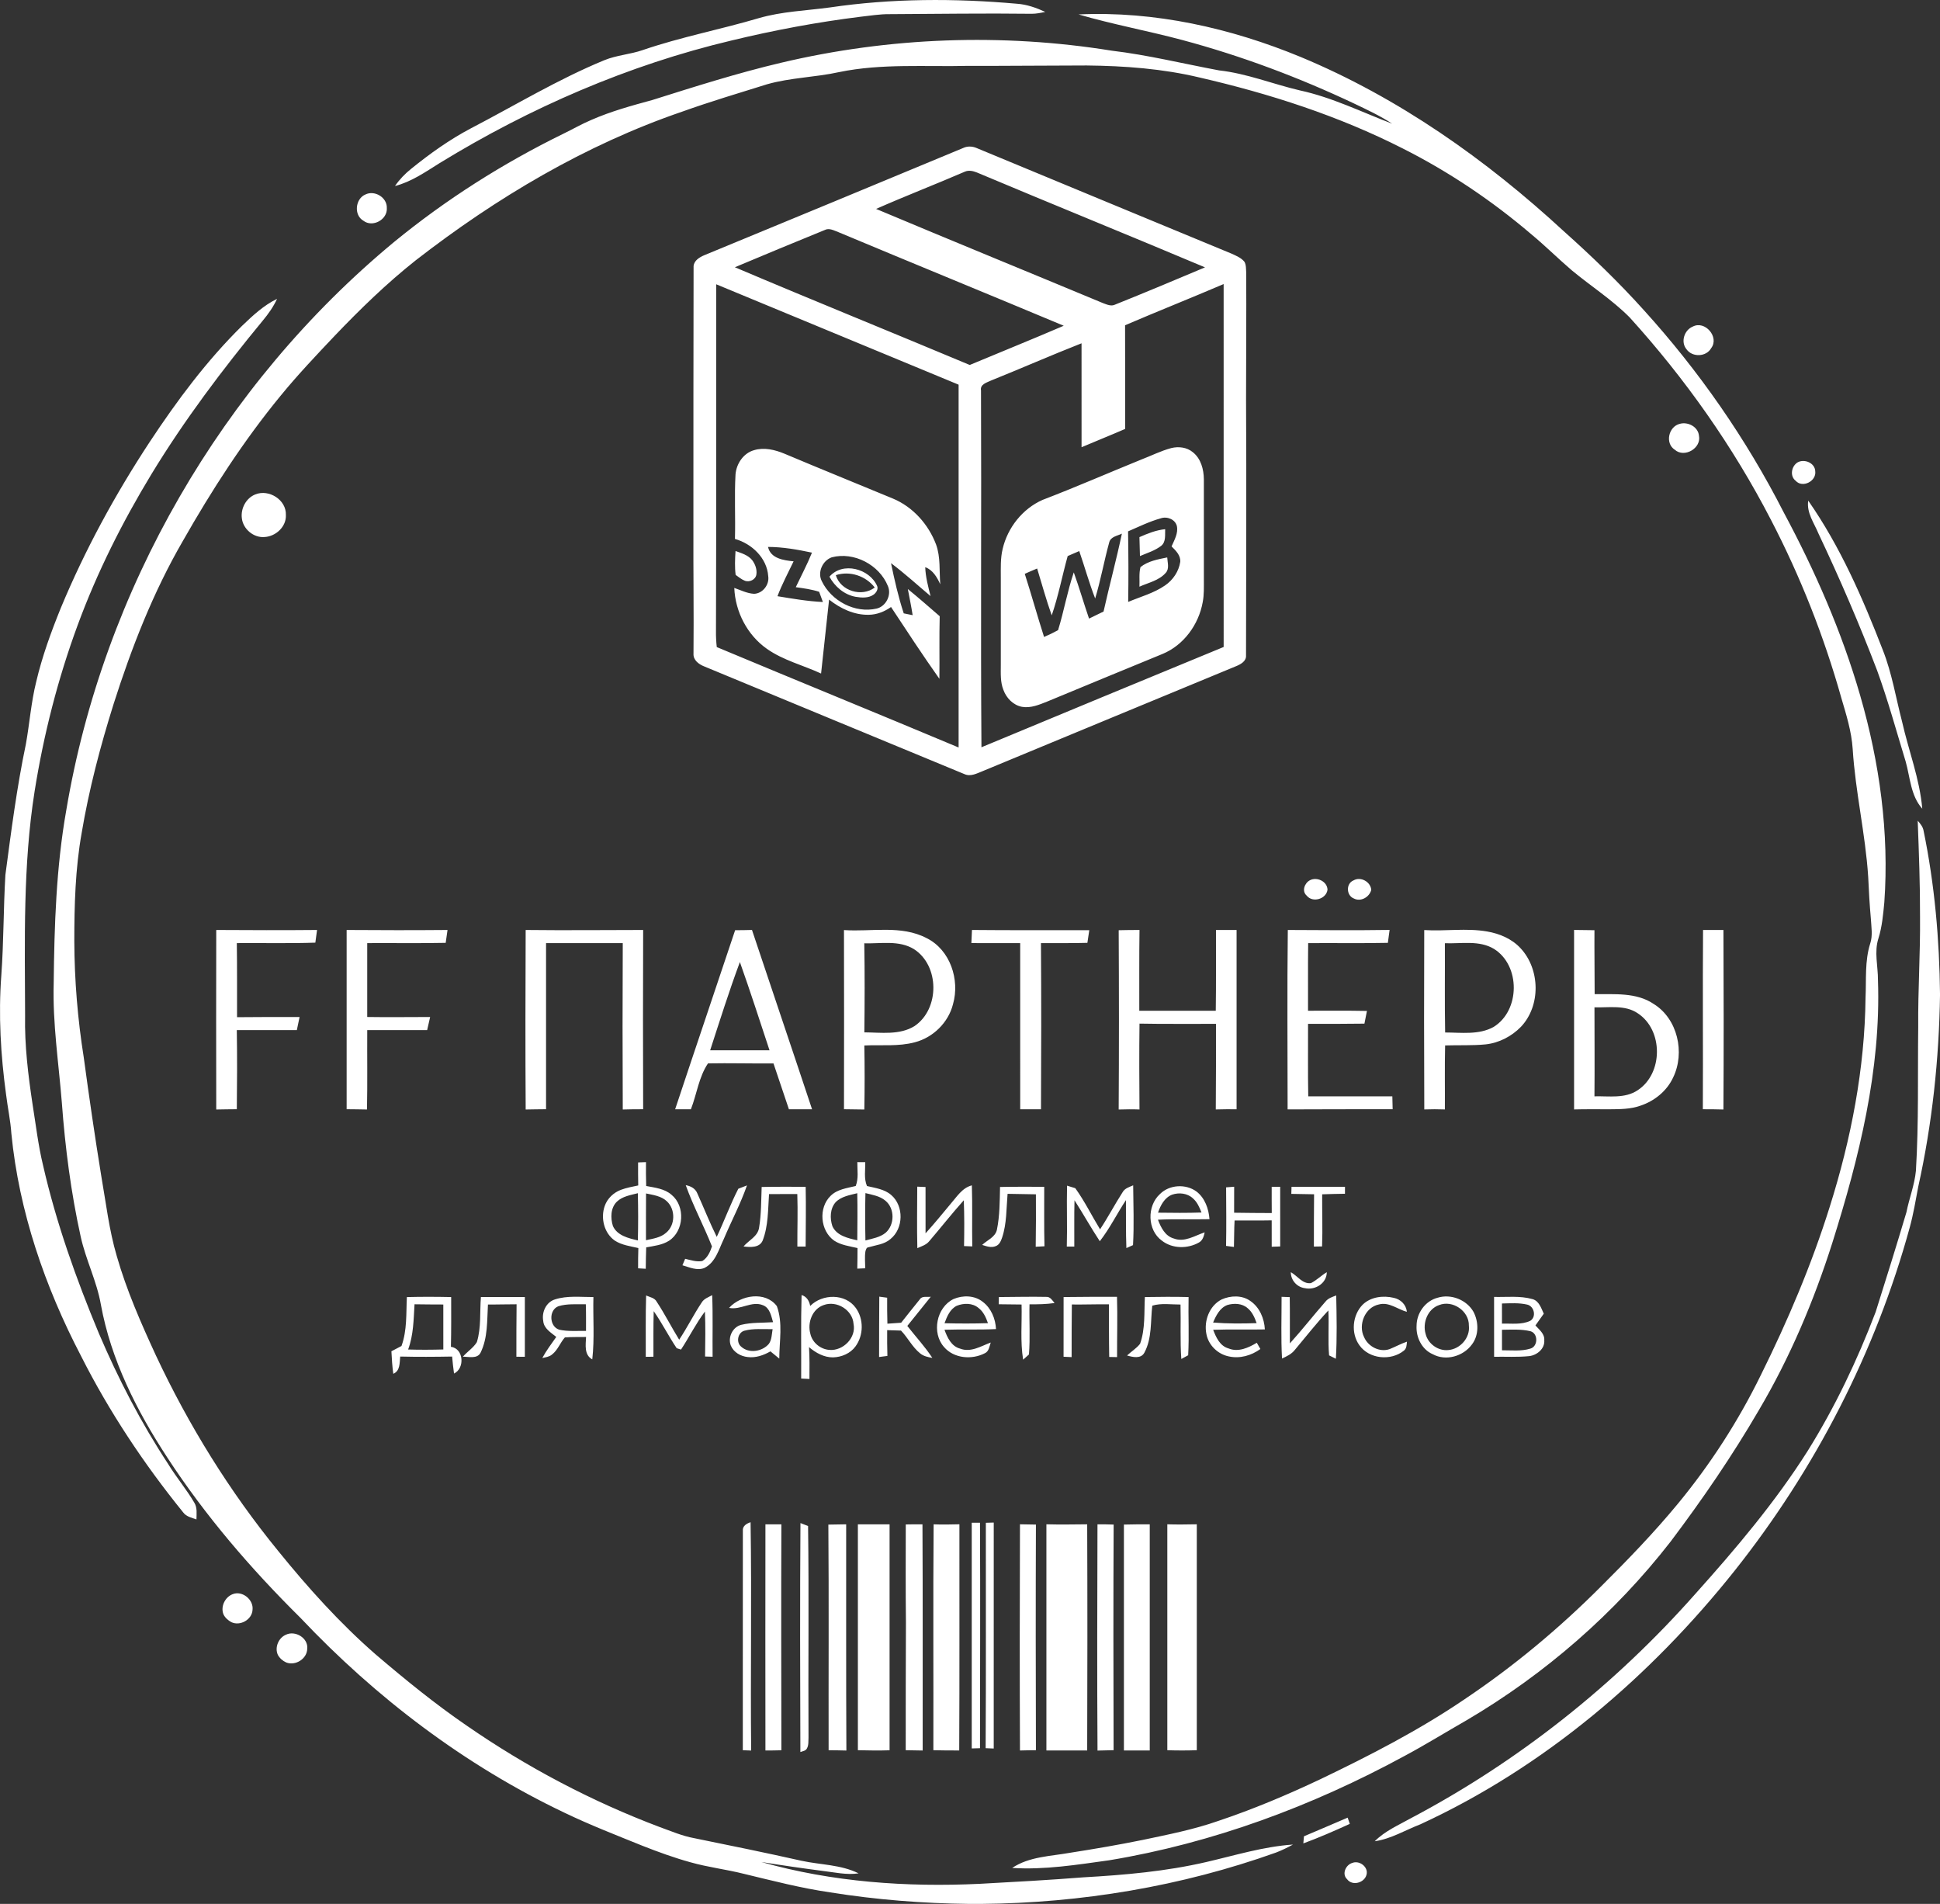 <?xml version="1.0" encoding="UTF-8"?> <svg xmlns="http://www.w3.org/2000/svg" viewBox="0 0 1201.41 1178.77"><rect x="0" y="0" width="1201.41" height="1178.77" fill="#333333" stroke="none"/><defs><style>.d{fill:#fff;}</style></defs><g id="a"></g><g id="b"><g id="c"><path class="d" d="M837.42,1153.41c4.39-1.84,10.19,2.5,8.83,7.32-1.3,5.03-8.8,7.12-12.04,2.73-3.39-3.17-.81-8.88,3.21-10.05m-29.9-16.5c9.01-3.87,18.07-7.63,27.06-11.55,.42,1.27,.86,2.57,1.33,3.86-9.47,4.31-19.01,8.5-28.78,12.09,.14-1.48,.26-2.95,.39-4.4m-630.37-124.84c5.74-2.72,13.82,2.1,13.11,8.71-.08,6.26-7.32,10.76-13.03,8.5-2.16-.97-4.05-2.64-5.17-4.72-2.1-4.61,.45-10.59,5.09-12.49m-33.05-25.07c6-2.35,13.04,3.42,12.29,9.72-.31,6.08-7.73,10.22-13.14,7.6-2.03-1.13-3.92-2.76-4.89-4.9-1.85-4.79,1.01-10.63,5.74-12.42m578.8-43.26c6.08,.22,12.16,.09,18.25,0v139.88c-6.08,.2-12.17,.2-18.25,0v-139.89m-26.88,.18c5.33-.11,10.67-.2,16-.15,.01,46.67,.01,93.33,0,140h-16v-139.85m-16.37-.16c3.33-.02,6.67,.04,10.01,.16-.22,46.56-.17,93.12-.03,139.68-3.32,.06-6.64,.15-9.96,.24-.3-46.69-.16-93.39-.02-140.08m-31.63-.01c8.42,.24,16.83,.07,25.26,.01,.18,46.67,.15,93.34,0,140.01h-25.26v-140.02m-16.37,0c3.29,.03,6.58,.11,9.88,.17-.18,46.57-.13,93.14,0,139.71-3.3,0-6.59,.07-9.88,.16-.2-46.68-.17-93.36,0-140.04m-53.47,.02c5.32,.22,10.64,.09,15.97-.03-.05,46.68,.12,93.35-.12,140.03-5.34,.03-10.68-.03-16.01-.15,.11-46.62-.21-93.24,.16-139.85m-17.25,.07c3.44-.08,6.89-.09,10.34-.07,.24,46.67,.1,93.35,.13,140.03-3.51-.05-7-.14-10.5-.18-.07-26.29,.08-52.59,.13-78.88-.23-20.3-.12-40.61-.1-60.9m-29.66-.06c6.54-.02,13.08,0,19.63,0v139.88c-6.54,.23-13.09,.11-19.63-.04,.01-46.61,.01-93.22,0-139.83m-18.28,.15c3.68-.08,7.35-.16,11.03-.18,.05,46.68-.11,93.37,.13,140.05-3.67-.09-7.34-.17-11-.17-.1-46.57,.2-93.14-.16-139.7m-38.97-.16c3.29,0,6.58,0,9.88,0-.19,46.62-.07,93.24,0,139.87-3.29,.1-6.59,.14-9.88,.14-.04-46.67-.08-93.34,0-140.01m136.5-.97c1.62-.05,3.25-.1,4.89-.14-.02,46.63,0,93.27-.01,139.9-1.68-.08-3.35-.16-5.01-.21,.29-46.51,.07-93.03,.13-139.55m-8.74-.03c1.7,0,3.4,0,5.12,0,.22,46.53,.02,93.06,0,139.59-1.72,.03-3.42,.07-5.12,.14-.01-46.58-.01-93.15,0-139.73m-106.07,.2c1.56,.6,3.13,1.24,4.72,1.82,.59,43.64,.02,87.29,.27,130.93-.13,2.24,.16,4.69-.96,6.74-.76,1.58-2.63,1.71-4.08,2.27-.16-47.26-.28-94.51,.05-141.76m-35.67,4.77c-.31-2.96,2.37-4.52,4.78-5.28,.77,47.11-.13,94.23,.36,141.35-1.73-.09-3.45-.15-5.17-.2,.04-45.29-.03-90.58,.03-135.87m470.11-124.44c-.01,4.23,0,8.46,.01,12.7,5.87-.05,11.95,.74,17.66-1.06,4.73-1.43,4.78-9.37,0-10.73-5.78-1.41-11.79-.96-17.67-.91m-.01-16.27c.01,4.16,.01,8.32,.01,12.48,5.83-.21,12.11,.84,17.55-1.78,3.9-2.43,2.43-8.95-1.86-10-5.13-1.21-10.48-.82-15.7-.7m-4.88-4.07c7.93,.2,16.06-.83,23.8,1.36,4.08,1.13,5.38,5.61,6.98,9.03-1.73,2.42-3.44,4.86-5.17,7.28,2.35,2.63,5.8,5.18,5.47,9.16,.43,5.25-4.52,9.28-9.37,9.83-7.2,.73-14.46,.27-21.69,.4-.02-12.35,.02-24.71-.02-37.06m-34.11,5.07c-7.03,2.43-10.3,10.98-8.29,17.82,1.47,6.17,7.83,10.73,14.15,10,7.34-.64,13.53-7.67,12.64-15.12,.22-9.06-10.13-16.09-18.5-12.7m-.8-4.58c8.21-2.53,17.9,1.27,22.16,8.74,3.25,6.21,3.43,14.47-.97,20.2-5.33,7.36-16.15,10.47-24.29,6.03-6.73-2.92-10.41-10.46-9.99-17.58,.01-7.87,5.36-15.4,13.09-17.39m-46.44,4.28c4.98-4.83,12.68-5.77,19.21-4.2,4.23,.86,7.74,4.22,8.1,8.65-5.75-1.54-11.04-6.27-17.3-4.55-8.62,1.74-13.01,12.66-9.15,20.25,2.51,5.84,9.63,9.56,15.78,7.4,3.62-1.44,7.04-3.36,10.75-4.61-.19,1.93-.17,4.25-1.9,5.55-8.01,6.5-21.54,5.24-27.58-3.38-5.34-7.43-4.32-18.64,2.09-25.11m-83.86,.25c-4.65,1.78-6.98,6.55-8.8,10.84,8.96,.74,17.97,.68,26.96,.37-1.2-3.4-2.68-6.87-5.53-9.22-3.39-3.05-8.46-3.24-12.63-1.99m-3.49-3.46c5.56-2.48,12.59-2.73,17.72,.92,5.76,3.91,8.67,10.85,9.03,17.64-10.67,.23-21.34-.15-32.01,.24,1.78,4.68,4.2,10.05,9.48,11.52,6.03,2.52,12.36-.39,17.54-3.5,.72,1.29,1.45,2.56,2.21,3.87-5.57,4.06-12.78,6.12-19.59,4.57-6.81-1.37-12.59-7-13.84-13.87-1.65-8.1,1.86-17.55,9.46-21.39m-47.56-1.48c9.02-.13,18.04-.23,27.07,0-.26,12.01,.41,24.02-.25,36.03-1.42,.77-2.84,1.53-4.24,2.32-.82-11.23-.21-22.48-.5-33.71-5.84,.03-11.79-1.01-17.49,.7-1.14,9.73-.1,20.21-4.9,29.12-2.13,3.96-7.24,2.74-10.72,1.72,2.64-2.47,5.84-4.38,8.07-7.25,3.29-9.25,2.45-19.28,2.96-28.93m-50.33,0c11.02-.14,22.05-.16,33.07-.15,.39,12.45,0,24.9,.05,37.34-1.63-.04-3.26-.08-4.87-.1-.21-10.86-.13-21.73-.15-32.6-7.66-.07-15.33,.21-22.99,.12-.1,10.86-.17,21.72-.14,32.58-1.67-.09-3.34-.17-4.99-.23,.01-12.32-.03-24.64,.02-36.96m-40.09,0c9.78-.03,19.57-.31,29.35-.1,2.48-.18,3.76,2.18,5.14,3.81-5.14,.74-10.34,.84-15.51,.78-.25,10.35,.49,20.72-.35,31.06-1.21,1.06-2.4,2.14-3.6,3.22-1.85-11.31-.65-22.77-.97-34.15-4.72,0-9.44-.16-14.15-.16,.03-1.5,.08-2.98,.09-4.46m-26.09,5.41c-4.18,2.08-6.05,6.66-7.56,10.8,8.96,.23,17.93,.25,26.89-.04-1.21-3.54-2.83-7.15-5.9-9.46-3.71-3.11-9.14-3.04-13.43-1.3m-2.01-4.17c5.79-2.49,13.09-2.33,18.15,1.73,5.2,3.95,7.85,10.45,8.18,16.86-10.63,.53-21.27,.06-31.9,.42,1.73,4.83,4.28,10.32,9.74,11.7,6.59,2.53,12.89-1.59,18.89-3.8-.8,2.32-1.06,5.41-3.58,6.6-8.02,4.2-19.18,3.33-25.3-3.77-7.85-8.76-4.76-24.6,5.82-29.74m-45.95-1.49c1.61,.21,3.24,.44,4.87,.66-.01,5.35-.04,10.72,.15,16.08,2.83-.2,5.67-.41,8.51-.59,3.81-4.86,7.68-9.66,11.55-14.46,1.45-2.34,4.55-1.25,6.81-1.64-4.81,6.05-9.71,12.04-14.54,18.08,5.15,6.61,10.91,12.75,15.5,19.79-2.69-.46-5.48-1.04-7.62-2.85-4.82-3.88-7.53-9.65-11.79-14.06-2.86-.05-5.71-.18-8.56-.27-.04,5.31-.02,10.64,.14,15.96-1.72,.21-3.44,.42-5.15,.67,.06-12.46-.02-24.91,.13-37.37m-34.43,5.21c-7.05,2.36-10.21,10.95-8.27,17.75,1.19,5.51,6.32,9.68,11.9,10.02,8.42,.66,16.63-7.58,14.85-16.11-.57-8.65-10.47-14.67-18.48-11.66m-13.95,45.5c.11-17.24-.25-34.47,.25-51.7,3.17,.93,4.78,3.66,5.33,6.75,7.55-7.59,21.76-7.83,28.25,1.23,5.01,6.88,4.84,17.02-.21,23.84-3.16,4.34-8.59,6.61-13.85,6.77-5.63,.05-10.74-2.8-14.91-6.35,.41,6.56,.27,13.15,.26,19.72-1.72-.1-3.42-.18-5.12-.26m-35.19-29.61c-4.1,1.13-5.25,7.17-1.99,9.85,4.81,4.44,13.1,3.08,17.18-1.73,1.85-2.64,1.77-6.04,2.31-9.1-5.83,.12-11.81-.56-17.5,.98m-9.47-14.14c7.26-8.04,22.49-10.51,29.59-1.1,3.83,10.41,1.53,21.7,1.51,32.5-1.84-1.49-3.67-2.98-5.48-4.48-4.26,2.43-9.13,4.16-14.09,3.51-4.34-.43-8.72-2.95-10.44-7.08-1.99-5.07,1.1-11.52,6.44-12.86,6.44-1.58,13.14-1.17,19.71-1.63-1.14-3.81-1.95-8.79-6.15-10.47-7.06-2.98-13.88,3.11-21.09,1.61m-105.72-1.02c-6.06,2.37-5.67,12.58,.54,14.52,5.44,1.19,11.06,.65,16.59,.77-.01-5.51,.07-11.01-.12-16.5-5.67,.11-11.53-.5-17.01,1.21m-2.16-4.21c7.7-2.5,15.92-1.44,23.87-1.48-.33,12.85,.77,25.76-.71,38.58-5.13-2.75-4.06-9.04-3.84-13.86-4.37,.08-8.76-.07-13.12,.27-2.95,3.31-4.39,7.86-8,10.62-1.68,1.42-3.93,1.68-5.99,2.14,2.5-4.61,5.66-8.8,8.66-13.07-3.28-2.68-7.75-5.22-8.08-9.93-1.01-5.38,1.77-11.58,7.21-13.27m-45.8-1.5h27.21c.01,12.34,.01,24.67,0,37.01-1.75-.02-3.5-.04-5.24-.04-.08-10.83,.07-21.65,.12-32.48-5.91-.02-11.82,.2-17.73,.14-.6,10.02-.02,20.61-4.6,29.87-2.04,3.96-7.38,2.41-10.92,2.45,2.71-3.16,6.48-5.44,8.65-9.03,2.78-9.03,1.74-18.62,2.51-27.92m-45.08,32.49c7.26,.22,14.53,.18,21.8-.02-.01-9.28,0-18.56-.01-27.84-5.94,.05-11.88-.11-17.82-.14-.59,9.4-.61,19.06-3.97,28m-.77-32.46c9.14-.23,18.29-.2,27.43-.01,.01,10.27,.09,20.55-.16,30.82,7.97,1.01,8.74,13.32,1.93,16.53-.51-3.5-.85-7.01-1.18-10.52-10.72,.19-21.44,.26-32.16,0-.4,3.82,.06,8.88-4.27,10.67-.66-4.62-.92-9.28-1.17-13.93,2.09-1.07,4.16-2.19,6.24-3.27,3.55-9.7,2.82-20.16,3.34-30.29m568.97,2.7c1.63-2.04,4.21-2.8,6.55-3.7,.27,13.06,.56,26.14-.21,39.19-1.42-.71-2.81-1.41-4.2-2.09-.81-9.26,.03-18.55-.45-27.82-7.3,7.83-13.91,16.25-20.78,24.45-2.01,2.59-5.04,3.97-7.92,5.33-.71-12.73-.24-25.48-.27-38.22,1.67,.05,3.36,.12,5.05,.18,.17,9.55,.02,19.1,.09,28.66,7.63-8.45,14.64-17.42,22.14-25.98m-386.35,.6c1.43-2.35,4.18-3.22,6.45-4.48,.51,12.7,.12,25.41,.26,38.12-1.56-.05-3.11-.1-4.66-.14,.13-9.27,.31-18.55-.1-27.82-5.59,7.42-9.7,15.79-14.81,23.53-.67-.21-2-.64-2.67-.86-5.04-7.46-9.05-15.56-14.23-22.93-.28,9.4-.14,18.81-.17,28.21-1.59,.01-3.17,.02-4.75,.06,.06-12.66-.17-25.32,.22-37.97,2.28,1.05,5.29,1.41,6.56,3.88,5.02,7.6,9.12,15.75,13.91,23.5,4.99-7.5,8.98-15.62,13.99-23.1m364.78-18.72c4.09,2.24,7.27,7.48,12.47,6.79,3.55-1.81,6.39-4.73,9.81-6.78,.01,6.93-7.26,11.32-13.6,9.89-4.9-.62-8.7-4.94-8.68-9.9m.45-52.86h33.1c-.03,1.43-.03,2.87-.01,4.32-4.72,.04-9.42,.19-14.12,.34-.08,10.75,.35,21.51-.06,32.27-1.7,.02-3.39,.05-5.07,.09-.07-10.79,.08-21.59,.12-32.38-4.7-.08-9.4-.13-14.1-.25,.04-1.47,.08-2.93,.14-4.39m-40.52,.35c1.65-.13,3.31-.26,4.99-.38-.01,5.36,.01,10.73-.03,16.09,7.77,.05,15.54,.25,23.31,.2-.07-5.43-.03-10.84-.04-16.26,1.74-.01,3.5,0,5.26,0,0,12.32-.02,24.63,.01,36.95-1.76,.05-3.52,.1-5.26,.17-.01-5.44-.01-10.89-.01-16.33-7.66,.16-15.33,.05-22.98,.08-.32,5.46-.22,10.92-.41,16.38-1.63-.23-3.25-.45-4.86-.65,.23-12.09,.09-24.17,.02-36.25m-33.48,4.54c-4.68,1.86-7.16,6.63-8.69,11.14,8.98,.13,17.96,.21,26.94-.1-1.27-3.19-2.67-6.5-5.34-8.78-3.39-3.19-8.64-3.75-12.91-2.26m-7.48-.4c5.84-5.85,15.99-6.43,22.6-1.57,5.27,4.03,7.57,10.73,8.07,17.14-10.64,.23-21.29-.2-31.92,.32,1.82,4.79,4.45,10.17,9.84,11.64,6.65,2.55,12.98-1.79,19.1-3.81-.5,2.39-1.23,5.01-3.54,6.28-7.01,3.99-16.5,3.94-22.97-1.14-9.08-6.53-9.32-21.48-1.18-28.86m-99.04-4.37c9.12-.25,18.24-.07,27.36-.12,.07,12.28-.17,24.56,.16,36.84-1.81,.09-3.63,.17-5.43,.28,.19-10.82,.17-21.64,.12-32.46-5.85-.12-11.7-.21-17.54-.3-.79,9.06-.47,18.38-3.39,27.11-.72,2.06-1.66,4.43-3.9,5.25-2.77,1.23-5.76,.13-8.45-.73,3.13-2.96,8.06-4.75,9.12-9.34,1.8-8.71,1.76-17.67,1.95-26.53m-147.62,0c9.08-.25,18.16-.06,27.25-.12,.27,12.33,.02,24.67-.02,37-1.72-.01-3.42-.01-5.12,0-.07-10.84,.34-21.67-.04-32.51-5.84,.02-11.68,0-17.51,.03-.67,9.66-.4,19.7-3.98,28.86-2.02,4.5-7.75,4.09-11.81,3.56,3.24-3.84,8.91-6.22,9.64-11.7,1.39-8.3,1.26-16.75,1.59-25.12m189.12-.82c1.69,.53,3.39,1.04,5.1,1.57,5.8,8.06,10.17,17.01,15.34,25.47,4.96-7.49,9.12-15.47,13.99-23.02,1.35-2.43,4.16-3.16,6.52-4.22,.1,12.34,.6,24.68-.1,37.02-1.38,.59-2.76,1.2-4.11,1.83-.38-9.9-.21-19.81-.27-29.71-5.54,8.4-9.99,17.51-16.19,25.47-5.47-8.3-10.31-17-15.67-25.36-.26,9.55-.06,19.1-.12,28.65-1.56-.02-3.11-.02-4.65,0,.36-12.57-.15-25.13,.16-37.7m-72.23,11.43c3.9-4.41,7.17-10.04,13.28-11.61,.42,12.59,.01,25.2,.25,37.8-1.7-.09-3.4-.15-5.09-.21,.17-9.45,.23-18.91-.16-28.35-7.36,8.22-14.18,16.89-21.34,25.27-1.85,2.34-4.8,3.21-7.42,4.36-.33-12.69-.09-25.38-.06-38.07,1.71,.07,3.41,.14,5.13,.22,0,9.56-.01,19.12,.01,28.68,5.33-5.85,10.33-12.01,15.4-18.09m-163.91-11.71c3.04,.47,5.99,2.06,7.17,5.06,4.05,8.96,7.66,18.12,12.03,26.94,4.66-9.85,8.38-20.11,13.37-29.81,1.78-.69,3.56-1.39,5.35-2.06-3.96,11.39-9.66,22.05-14.34,33.15-3.1,6.42-5.11,14.55-12.04,17.97-4.51,1.83-9.24-.42-13.59-1.67,.56-1.35,1.11-2.69,1.68-4.01,3.46,.79,7.04,2.06,10.64,1.37,3.22-1.97,4.83-5.61,5.97-9.04-5.07-12.79-11.59-24.95-16.24-37.9m111.28,4.89c-.25,9.77-.2,19.55,0,29.32,4.29-1.17,8.96-1.87,12.5-4.76,5.68-4.95,5.76-15.06-.15-19.87-3.46-2.93-8.1-3.6-12.35-4.69m-18.44,5.63c-3.53,4-3.64,10.05-2.01,14.89,2.7,5.9,9.67,7.41,15.4,8.71,.07-9.72,.22-19.44-.01-29.16-4.66,1.19-9.86,1.97-13.38,5.56m13.43-24.8c1.63,.01,3.26,.02,4.9,.04,.1,4.92-.93,10.06,1.06,14.75,5.15,1.24,10.81,1.92,14.98,5.53,7.98,6.78,7.72,20.82-.48,27.34-3.75,3.29-8.9,3.66-13.48,5.03-1.37,.09-1.69,1.5-1.98,2.59-.54,3.45-.12,6.96-.12,10.45-1.64,.06-3.28,.12-4.91,.21,.1-4.25,.14-8.49,.14-12.74-4.89-1.16-10.12-1.77-14.42-4.56-8.73-6.13-9.9-20.42-2.19-27.82,4.12-4.06,10.14-4.72,15.49-6.04,1.89-4.73,.94-9.85,1.01-14.78m-130.85,19.39c-.09,9.65-.03,19.3-.04,28.95,4.29-.98,9.01-1.54,12.43-4.59,5.77-4.7,5.93-14.46,.52-19.49-3.47-3.31-8.44-3.91-12.91-4.87m-18.05,5.07c-3.97,3.85-4.02,10.15-2.47,15.11,2.69,5.94,9.68,7.56,15.45,8.9,.25-9.74,.23-19.49-.01-29.24-4.48,1.18-9.48,1.89-12.97,5.23m13.13-24.28c1.62-.07,3.25-.13,4.88-.18-.02,4.92-.06,9.84,.13,14.77,5.42,1.05,11.39,1.64,15.71,5.46,8.61,7.04,7.72,22.39-1.59,28.45-4.22,2.67-9.3,3.2-14.11,4.09-.15,4.41-.25,8.83-.28,13.25-1.59-.1-3.17-.2-4.74-.28-.02-4.19,.01-8.37,.15-12.55-4.96-1.15-10.26-1.79-14.61-4.63-6.63-4.64-8.86-13.99-6.21-21.43,1.62-4.68,5.56-8.35,10.16-10.04,3.43-1.27,7.03-1.9,10.59-2.66-.12-4.75-.09-9.5-.08-14.25m659.5-143.92c4.2,0,8.41-.01,12.63,0,.17,37.05,.21,74.1-.01,111.15-4.25-.12-8.5-.18-12.75-.16,.19-36.99-.16-73.99,.13-110.99m-67.24,47.88c.01,18.37,.16,36.74-.01,55.11,8.95-.24,18.88,1.54,26.78-3.78,15.82-10.36,15.92-37.2,.08-47.6-7.9-5.42-17.89-3.43-26.85-3.73m-12.63-47.9c4.2,.03,8.41,.14,12.62,.16-.09,13.2,.13,26.4,.12,39.6,12.28,.14,25.8-1.2,36.53,6.04,14.88,9.18,19.56,30.17,12.08,45.54-3.88,8.4-11.61,14.63-20.33,17.49-6.06,2.14-12.58,2.16-18.93,2.2-7.37,.02-14.73-.11-22.09,.1-.01-37.05-.01-74.09,0-111.13m-80.01,8.22c.09,18.43-.18,36.85,.16,55.27,10,0,20.86,1.63,30-3.42,16.51-10.16,16.74-37.99,.29-48.31-9.19-5.55-20.31-3.13-30.45-3.54m-12.78-8.15c12.98,.85,26.07-1.37,38.97,.89,7.68,1.32,15.32,4.54,20.68,10.36,12.16,13.02,12.6,35.61,.24,48.65-5.78,5.93-13.57,9.99-21.84,10.88-8.35,.83-16.75,.37-25.12,.66-.32,13.21-.06,26.42-.15,39.62-4.25-.16-8.5-.16-12.75,0-.17-37.02-.17-74.04-.03-111.06m-84.49-.05c21.01,.11,42.03,.28,63.04-.03-.37,2.66-.73,5.33-1.08,8-16.45,.34-32.9,.06-49.35,.17-.19,13.95-.03,27.9-.09,41.86,12.17,.07,24.33-.14,36.49,.12-.53,2.61-1.06,5.24-1.56,7.87-11.64,.17-23.29,.14-34.92,.14,.07,14.95-.17,29.92,.13,44.87h52.08c.07,2.66,.1,5.32,.19,7.99-21.68,.01-43.37-.02-65.05,.1-.01-37.03-.33-74.06,.12-111.09m-104.73,.15c4.29-.08,8.59-.18,12.89-.15-.24,16.66-.1,33.33-.14,50h47.37c.24-16.66,.1-33.33,.13-50,4.25-.01,8.5-.01,12.76,0-.01,37-.01,74,0,111-4.3-.02-8.59-.03-12.88,.11,.17-17.66,.12-35.32,.12-52.98-15.79-.08-31.58,.16-47.36-.16-.22,17.72-.15,35.44-.01,53.16-4.3-.17-8.6-.11-12.89,.02,.23-37,.21-74,.01-111m-90.86-.16c24.21,.24,48.43,.09,72.65,.13-.41,2.6-.79,5.22-1.17,7.84-9.58,.31-19.17,.1-28.76,.17,.25,34.28,.2,68.58,.02,102.87h-12.87c-.01-34.29-.01-68.58-.01-102.87-10.07-.01-20.15,0-30.23-.01,.11-2.71,.24-5.42,.37-8.13m-66.69,8.26c.32,18.37,.25,36.76,.04,55.14,10.35,.05,21.82,1.84,31.09-3.9,15.64-10.59,15.58-37.44-.43-47.67-9.24-5.64-20.47-3.25-30.7-3.57m-12.58-8.2c17.03,1.2,35.38-3.29,51.22,5.01,14.59,7.25,20.64,25.74,16.3,40.89-2.86,11.37-12.3,20.63-23.6,23.57-10.22,2.75-20.88,1.49-31.31,1.99,.25,13.21,.24,26.43,0,39.64-4.2-.06-8.4-.16-12.6-.17,.04-36.98,.11-73.95-.01-110.93m-82.87,74.44c12.26,.01,24.51,.01,36.77,.01-6.04-18.25-11.92-36.54-18.36-54.64-6.7,18.02-12.47,36.36-18.41,54.63m15.47-74.35c3.47,0,6.95-.06,10.43-.16,12.36,37.02,24.91,73.97,37.21,111.02-4.78,0-9.55-.01-14.33,.01-3.27-9.44-6.29-18.95-9.56-28.39-13.52,.13-27.04-.28-40.56-.02-5.73,8.53-6.91,18.99-10.58,28.4-3.25-.01-6.51,0-9.76,0,12.27-37,24.83-73.89,37.15-110.86m-129.72-.14c24.25,.27,48.5,.04,72.76,0-.15,37-.11,73.99,0,110.99-4.21-.02-8.42,.04-12.63,.16-.17-34.34-.16-68.68,0-103.02-15.83-.01-31.67-.01-47.5,0v102.85c-4.21,0-8.41,.12-12.62,.17-.24-37.05-.17-74.1-.01-111.15m-110.87,0c20.83,.15,41.66,.18,62.48,0-.39,2.65-.77,5.31-1.14,7.97-16.2,.33-32.39,.07-48.59,.16v45.74c12.99,.21,25.98,.01,38.96,.01-.62,2.69-1.24,5.4-1.85,8.11-12.37,.03-24.74,0-37.1,.01-.1,16.38,.18,32.77-.16,49.15-4.2-.06-8.4-.17-12.6-.17v-110.98m-80.75,0c20.81,.12,41.62,.2,62.43,0-.36,2.61-.71,5.23-1.06,7.85-16.2,.55-32.42,.15-48.63,.28,.23,15.29,.1,30.58,.14,45.87,12.91-.08,25.82-.18,38.73-.12-.56,2.7-1.12,5.41-1.7,8.12-12.39,0-24.79-.01-37.18,0,.28,16.33,.18,32.66,.01,48.98-4.25,0-8.49,.11-12.74,.17-.05-37.05-.1-74.1,0-111.15m704.32-30.71c4.39-2.53,10.55,.84,10.96,5.86-1.07,4.47-6.48,7.61-10.77,5.36-4.72-1.82-5-9.3-.19-11.22m-27.03-.07c4.33-2.29,10.72,.68,10.9,5.83-.72,5.8-9.23,8.32-12.89,3.68-3.2-2.75-1.33-7.79,1.99-9.51m376.4-36.86c1.57,1.76,3.17,3.66,3.61,6.08,6.89,33.37,9.85,67.46,10.21,101.51-.59,39.98-4.82,79.95-13.49,119.01-1.59,8.37-2.97,16.8-5.22,25.03-21.11,77.25-58.57,149.82-108.33,212.51-52.31,65.77-118.15,121.9-194.79,157.21-9.37,3.6-18.17,9.05-28.25,10.49,6.36-6.41,14.78-9.99,22.54-14.34,66.47-35.08,126.25-82.57,176.03-138.84,25.04-27.92,49.41-56.7,69.52-88.44,16.94-27.16,30.77-56.2,42.14-86.1,6.49-20.53,12.91-41.09,19.05-61.73,1.71-8.61,5.03-16.89,5.87-25.67,1.8-29.66,1.05-59.39,1.43-89.09-.2-22.67,1.33-45.31,1.12-67.98,.07-19.9-.69-39.78-1.44-59.65m-669.99-152.04c2.87,9.76,16.09,13.79,24.1,7.65-5.54-7.2-15.4-10.48-24.1-7.65m-3.96,.96c8.16-9.51,24.85-5.02,29.56,5.78,.79,1.9-.55,4.05-2.05,5.21-3.24,2.4-7.59,2.07-11.35,1.45-7.01-1.3-12.81-6.29-16.16-12.44m192.63-5.95c4.7-3.76,10.82-4.81,16.56-5.98,.15,3.15,1.5,6.99-.98,9.61-4.18,4.74-10.69,6-16.22,8.5,.19-4.03-.39-8.21,.64-12.13m-250.78-9.95c3.67,1.32,7.74,2.48,10.3,5.64,1.9,2.51,3.1,5.79,2.6,8.96-.5,3.19-4.43,4.99-7.28,3.74-2.05-.84-3.76-2.29-5.55-3.55-.63-4.91-.39-9.87-.07-14.79m250.13-8.6c5.1-2.25,10.34-4.36,15.94-4.91-.18,3.46,.61,7.85-2.48,10.31-3.89,3.01-8.69,4.41-13.14,6.33-.12-3.91-.23-7.82-.32-11.73m414.18-22.59c19.85,28.45,33.78,60.48,46.26,92.7,5.59,14.22,8.01,29.38,11.84,44.1,4.05,18,10.93,35.44,12.52,53.94-7.2-8.04-7.49-19.31-10.28-29.2-5.75-18.83-10.93-37.85-17.67-56.36-10.96-28.68-23.12-56.89-36.26-84.64-2.71-6.65-7.56-12.95-6.41-20.54m-961.7-3.85c8.42-3.44,19.28,3.37,18.93,12.7,.36,7.22-6.15,13.25-13.11,13.67-6.79,.67-13.44-4.92-14.16-11.66-.77-5.99,2.63-12.47,8.34-14.71m955.16-19.86c4.19-2.32,10.7,.37,10.88,5.51,.83,6.13-7.87,10.62-12.13,5.9-3.77-2.95-2.6-9.1,1.25-11.41m-598.17,58.8c-5.67,2-9,9.23-6.2,14.72,5.89,12.28,20.57,20.15,34.03,17.01,5.79-1.38,9.31-8.44,6.94-13.9-5.27-13.17-20.99-21.43-34.77-17.83m-39.47-6.43c1.57,7.23,9.72,8.3,15.83,8.92-3.43,7.15-7.16,14.17-9.99,21.59,9.32,1.53,18.67,3.16,28.13,3.59-.77-2.11-1.53-4.22-2.31-6.32-4.71-1.52-9.61-2.18-14.48-2.85,3.36-7.12,7.09-14.08,10.03-21.39-8.96-1.9-18.03-3.51-27.21-3.54m-8.71-59.88c6.29-1.92,13.01-.28,18.92,2.18,22.3,9.4,44.74,18.47,67.1,27.75,12.41,5.15,22.03,15.97,26.75,28.44,2.87,7.89,1.91,16.44,2.61,24.66-1.99-4.34-4.56-8.88-9.32-10.6,.21,6.1,1.82,12.01,3.3,17.9-8.13-6.84-15.98-14.02-24.49-20.39,2.17,10.46,4.53,20.91,7.88,31.07,1.83,.37,3.67,.74,5.52,1.13-.85-5.43-1.96-10.8-2.99-16.19,6.71,5.46,13.2,11.17,19.74,16.83-.34,12.91-.03,25.84-.19,38.76-10.32-14.58-20.11-29.54-29.95-44.45-4.04,2.86-8.83,4.76-13.83,4.81-9.04,.2-17.58-3.9-24.53-9.4-1.6,15.26-3.36,30.51-4.96,45.77-11.15-5.16-23.41-8.14-33.57-15.3-12.15-8.55-19.58-22.92-20.18-37.7,4.01,1.38,7.92,3.4,12.22,3.64,5.4-.16,9.64-5.71,8.79-10.96-.78-11.23-10.17-20.08-20.6-23.01,.37-13.3-.39-26.63,.35-39.92,.52-6.6,4.87-13.17,11.43-15.02m220.02,56.99c-3.18,11.53-5.27,23.36-8.72,34.82-3.74-9.63-6.49-19.6-9.86-29.36-2.39,1.03-4.77,2.07-7.16,3.09-3.4,12.21-5.75,24.71-9.89,36.71-3.4-9.54-6.07-19.32-9.03-29-2.58,1.06-5.13,2.15-7.66,3.3,4.16,12.97,7.79,26.1,11.95,39.07,2.96-1.25,5.86-2.65,8.68-4.21,3.64-11.81,5.75-24.05,9.72-35.77,3.39,9.45,6.19,19.11,9.45,28.61,3.01-1.42,6.01-2.87,8.99-4.36,3.6-16.12,7.95-32.06,11.35-48.22-2.77,1.35-6.91,1.85-7.82,5.32m11.65-6.74c.25,14.56,.31,29.12,.07,43.68,7.68-3.24,15.94-5.42,22.86-10.22,4.91-3.35,8.51-8.7,9.39-14.61,.3-4-2.79-6.96-5.38-9.54,1.72-3.92,4.17-8.04,3.31-12.49-.95-4.25-6.12-6.27-10.01-4.89-7.02,1.95-13.57,5.2-20.24,8.07m26.81-51.58c4.51-1.09,9.61-.5,13.27,2.55,5.04,3.94,6.8,10.65,6.86,16.8,.02,20.67-.01,41.34,.01,62.02-.02,4.68,.18,9.41-.72,14.04-2.46,13.82-11.74,26.64-24.87,32.06-23.83,9.81-47.67,19.59-71.47,29.49-4.94,1.96-10.2,4.22-15.63,3.25-5.37-1.03-9.61-5.41-11.44-10.43-1.97-4.87-1.64-10.23-1.63-15.37,.01-18.03,0-36.06,0-54.09,.01-5.98-.28-12.04,1.15-17.9,3.06-13.13,12.3-24.83,24.7-30.32,20.53-7.86,40.68-16.67,61.05-24.94,6.24-2.37,12.25-5.45,18.72-7.16m314.93-15.01c5.03-1.4,11.32,1.89,11.81,7.38,1.59,7.72-9.02,13.92-14.94,8.7-6.28-4.02-3.89-14.42,3.13-16.08m7.93-60.17c7.59-4.05,16.65,6.46,11.45,13.32-3.07,5.5-11.72,5.78-15.29,.68-3.75-4.49-1.39-11.86,3.84-14m-898.33-.51c6.56-6.31,13.36-12.67,21.64-16.68-2.25,4.93-5.41,9.36-8.87,13.51-24.92,30.21-48.57,61.57-68.94,95.06-17.97,29.63-33.63,60.74-45.61,93.29-12.31,33.32-21.12,67.91-26.71,102.99-7.28,45.91-6.04,92.54-5.9,138.85-.36,18.47,1.89,36.85,4.64,55.08,2.02,12.53,3.46,25.17,6.45,37.53,8.15,35.71,20.49,70.34,34.57,104.12,12,28.14,26.15,55.42,42.97,81,5.02,8.21,11.29,15.57,16.16,23.88,1.93,3.11,1.37,6.91,1.33,10.39-2.94-1.05-6.33-1.73-8.27-4.42-24.29-30-45.81-62.32-63.22-96.8-22.34-42.83-38.41-89.42-43.13-137.67-.54-8.14-2.3-16.12-3.28-24.2-3.33-24.44-4.8-49.22-2.94-73.86,1.49-20.68,1.29-41.44,2.52-62.14,3.61-27.07,7.07-54.2,12.69-80.95,2.3-12.83,3.23-25.9,6.39-38.57,3.66-15.63,9.18-30.75,15.2-45.61,14.96-35.99,33.69-70.36,55.1-102.9,16.89-25.57,35.31-50.36,57.21-71.9m76.42-81.32c5.76-2.79,13.47,1.93,13.2,8.42,.5,7.16-8.82,12.26-14.52,7.84-6.08-3.48-5-13.67,1.32-16.26m470.39,80.99c.11,21.39,0,42.79,.05,64.19-8.95,3.89-18.02,7.5-27,11.33-.01-21.45,0-42.9-.01-64.35-18.8,7.39-37.3,15.52-56.04,23.05-2.64,1.27-6.92,2.33-6.22,6.15,.33,73.63-.26,147.27,.27,220.91,49.97-20.78,99.96-41.49,150-62.09-.02-74.89,.01-149.79-.01-224.69-20.27,8.68-40.78,16.81-61.04,25.5m-253.2-25.36c-.04,71.58,.08,143.17-.15,214.75-.05,3.29,.13,6.58,.49,9.86,49.87,20.87,99.93,41.25,149.77,62.17,.01-74.88,.02-149.75,0-224.63-50.02-20.75-100.08-41.42-150.11-62.15m67.1-33.56c-18.56,7.58-37.09,15.22-55.55,23.01,48.33,20.52,97.03,40.19,145.45,60.5,19.39-8.12,38.9-15.96,58.21-24.28-46.47-19.47-93.11-38.51-139.58-57.97-2.7-.97-5.69-2.8-8.53-1.26m86.91-36.18c-18.25,7.88-36.81,15.05-55.01,23.07,46.76,19.66,93.72,38.83,140.54,58.33,2.37,.86,5.03,2.15,7.51,.9,18.63-7.47,37.15-15.24,55.65-23.04-47.01-19.82-94.29-38.97-141.31-58.76-2.32-.91-5-1.54-7.38-.5m-.27-14.98c2.42-.88,5.14-.68,7.49,.35,52.61,21.85,105.26,43.6,157.9,65.39,2.84,1.31,5.95,2.54,7.99,5.04,1.12,1.99,.92,4.41,1.09,6.61,.16,26.36-.1,52.72-.09,79.08,.3,52.67,.05,105.35-.02,158.02,.26,3.54-3.24,5.48-6.05,6.63-52.37,21.58-104.67,43.37-157.02,65.01-3.51,1.37-7.43,3.58-11.22,1.89-53.82-22.21-107.59-44.53-161.39-66.78-3.23-1.27-6.7-3.88-6.49-7.74,.24-25.7-.16-51.4-.06-77.11-.06-54.3,.05-108.61,.11-162.92,.32-3.52,3.73-5.53,6.67-6.77,53.73-22.15,107.44-44.38,161.09-66.7M667.92,8.93c47.11-2.17,94.13,8.4,137.53,26.33,60.6,25.18,114.95,63.57,163.01,107.93,17.24,15.4,33.91,31.46,49.39,48.65,34.23,37.72,63.56,79.9,86.71,125.27,19.41,36.21,36.05,74.06,47.44,113.58,11.99,41.46,18.02,84.92,14.92,128.07-.72,7.48-1.38,15.05-3.65,22.25-2.71,8.38-.23,17.18-.28,25.76,1.93,55.53-11.68,110.08-28.24,162.65-11.46,36.04-26.26,71.1-45.53,103.68-16.46,28.25-34.97,55.27-54.65,81.36-34.57,44.47-77.82,82.07-126.35,110.61-12.92,7.39-25.57,15.24-38.7,22.25-56.94,30.92-118.57,53.83-182.6,64.43-19.9,2.75-39.94,6.02-60.1,4.75,10.58-7.09,23.77-7.21,35.89-9.4,15.04-2.34,30.05-4.92,44.97-7.95,15.68-3.32,31.49-6.39,46.64-11.71,21.65-7.24,42.72-16.12,63.35-25.87,30.73-14.73,61.14-30.37,89.37-49.55,30.36-20.34,58.56-43.85,84.36-69.71,16.56-16.48,32.84-33.3,47.71-51.33,20.15-24.42,37.41-51.18,51.34-79.61,16.71-33.69,31.47-68.41,42.71-104.32,13.19-41.82,21.65-85.37,22.14-129.3,.53-11.23-.56-22.78,2.91-33.64,1.64-4.99,.65-10.27,.38-15.37-.77-8.64-1.27-17.29-1.65-25.95-1.72-26.54-7.94-52.56-9.6-79.11-.71-10.79-3.96-21.17-7.01-31.48-10.71-38.1-25.3-75.11-43.55-110.24-23.49-45.45-53.22-87.61-87.59-125.48-10.9-10.95-23.99-19.31-35.84-29.14-8.46-7.24-16.36-15.12-24.94-22.22-24.35-20.79-51.09-38.77-79.69-53.19-39.74-20.2-82.47-33.96-125.84-43.94-22.88-5.47-46.46-7.21-69.92-7.45-24.36,.01-48.72,.32-73.07,.23-26.76,.68-53.83-1.58-80.24,3.87-14.76,3.26-30.06,3.39-44.63,7.54-17.57,5.48-35.22,10.74-52.55,16.94-60,20.54-115.16,53.34-165.09,92.11-17.96,14.24-34.43,30.24-50.24,46.81-11.34,11.98-22.71,23.96-33.16,36.73-23.1,28.06-42.85,58.72-60.8,90.27-18.38,31.72-31.75,66.07-42.86,100.93-8.21,26.17-15.22,52.77-19.76,79.84-3.93,22.08-4.54,44.58-4.54,66.96,.09,24.14,2.09,48.27,5.88,72.11,3.3,24.43,6.86,48.83,10.81,73.16,2.91,16.58,4.82,33.4,9.59,49.59,6.07,21.22,14.99,41.48,24.22,61.49,20.28,43.25,45.58,84.2,75.82,121.2,18.4,22.73,38.07,44.56,60.13,63.83,18.25,15.57,36.86,30.76,56.68,44.32,37.05,25.6,77.17,46.79,119.32,62.68,7.09,2.54,14.06,5.59,21.51,6.93,22.14,4.51,44.28,9.01,66.33,13.97,11.8,2.57,24.37,2.33,35.4,7.8-7.36,1.11-14.69-.62-21.98-1.48-12.78-1.65-25.53-3.51-38.25-5.55,43.92,12.45,89.98,15.67,135.43,13.5,21.36-1.16,42.72-2.33,64.04-4.01,25.54-1.45,51.15-3.68,76.12-9.48,17.77-4.11,35.36-9.58,53.66-10.81-3.43,1.85-6.92,3.6-10.57,4.97-58.53,20.91-120.66,31.28-182.77,31.78h-6.93c-28.92-.31-57.84-2.57-86.4-7.16-18.03-2.6-35.66-7.21-53.35-11.46-10.97-2.77-22.26-4.07-33.16-7.17-10.1-2.78-19.96-6.38-29.7-10.21-16.23-6.57-32.56-12.9-48.34-20.49-61.55-29.29-116.73-71.17-163.46-120.64-30.66-30.33-58.98-63.22-82.55-99.4-18.86-28.84-34.8-60.37-41.03-94.53-2.53-14.47-9.34-27.73-12.49-42.04-6.02-27.26-9.61-55.01-11.67-82.84-1.96-24.66-5.77-49.25-5.06-74.06,.4-35.79,1.53-71.73,7.78-107.05,22.88-136.43,96.45-263.63,202.95-351.85,32.16-26.37,67.52-48.78,104.87-67.06,5.84-2.81,11.46-6.1,17.46-8.61,12.1-5.3,24.88-8.8,37.6-12.26,26.51-8.35,53.02-16.8,80.1-23.16,66.78-15.78,136.62-18.33,204.37-7.42,22.44,2.67,44.4,8.08,66.58,12.22,17.15,1.89,33.25,8.47,49.95,12.37,19.93,4.29,38.3,13.41,57.24,20.63-7.45-4.88-15.53-8.65-23.55-12.47-34.26-16.19-69.89-29.56-106.51-39.36-21.29-5.69-43.01-9.64-64.17-15.82m-154-4.32c38.33-5.67,77.32-5.7,115.86-2.3,6.14,.42,11.99,2.51,17.54,5.06-2.77,.59-5.56,1.16-8.4,1.16-29.34-.37-58.68,.09-88.02,.23-6.05-.07-12.04,.97-18.04,1.61-26.82,3.33-53.43,8.31-79.7,14.66-63.97,15.16-124.99,41.67-180.96,75.98-8.76,5.48-17.44,11.55-27.59,14.16,2.78-4.07,6.23-7.63,10.07-10.7,11.57-9.36,23.75-18.07,36.94-25.01,27.43-14.27,53.97-30.39,82.63-42.19,7.63-3.14,16.02-3.57,23.79-6.27,23.57-8.09,48.12-12.73,71.99-19.8,14.28-4.13,29.24-4.6,43.89-6.59"></path></g></g></svg> 